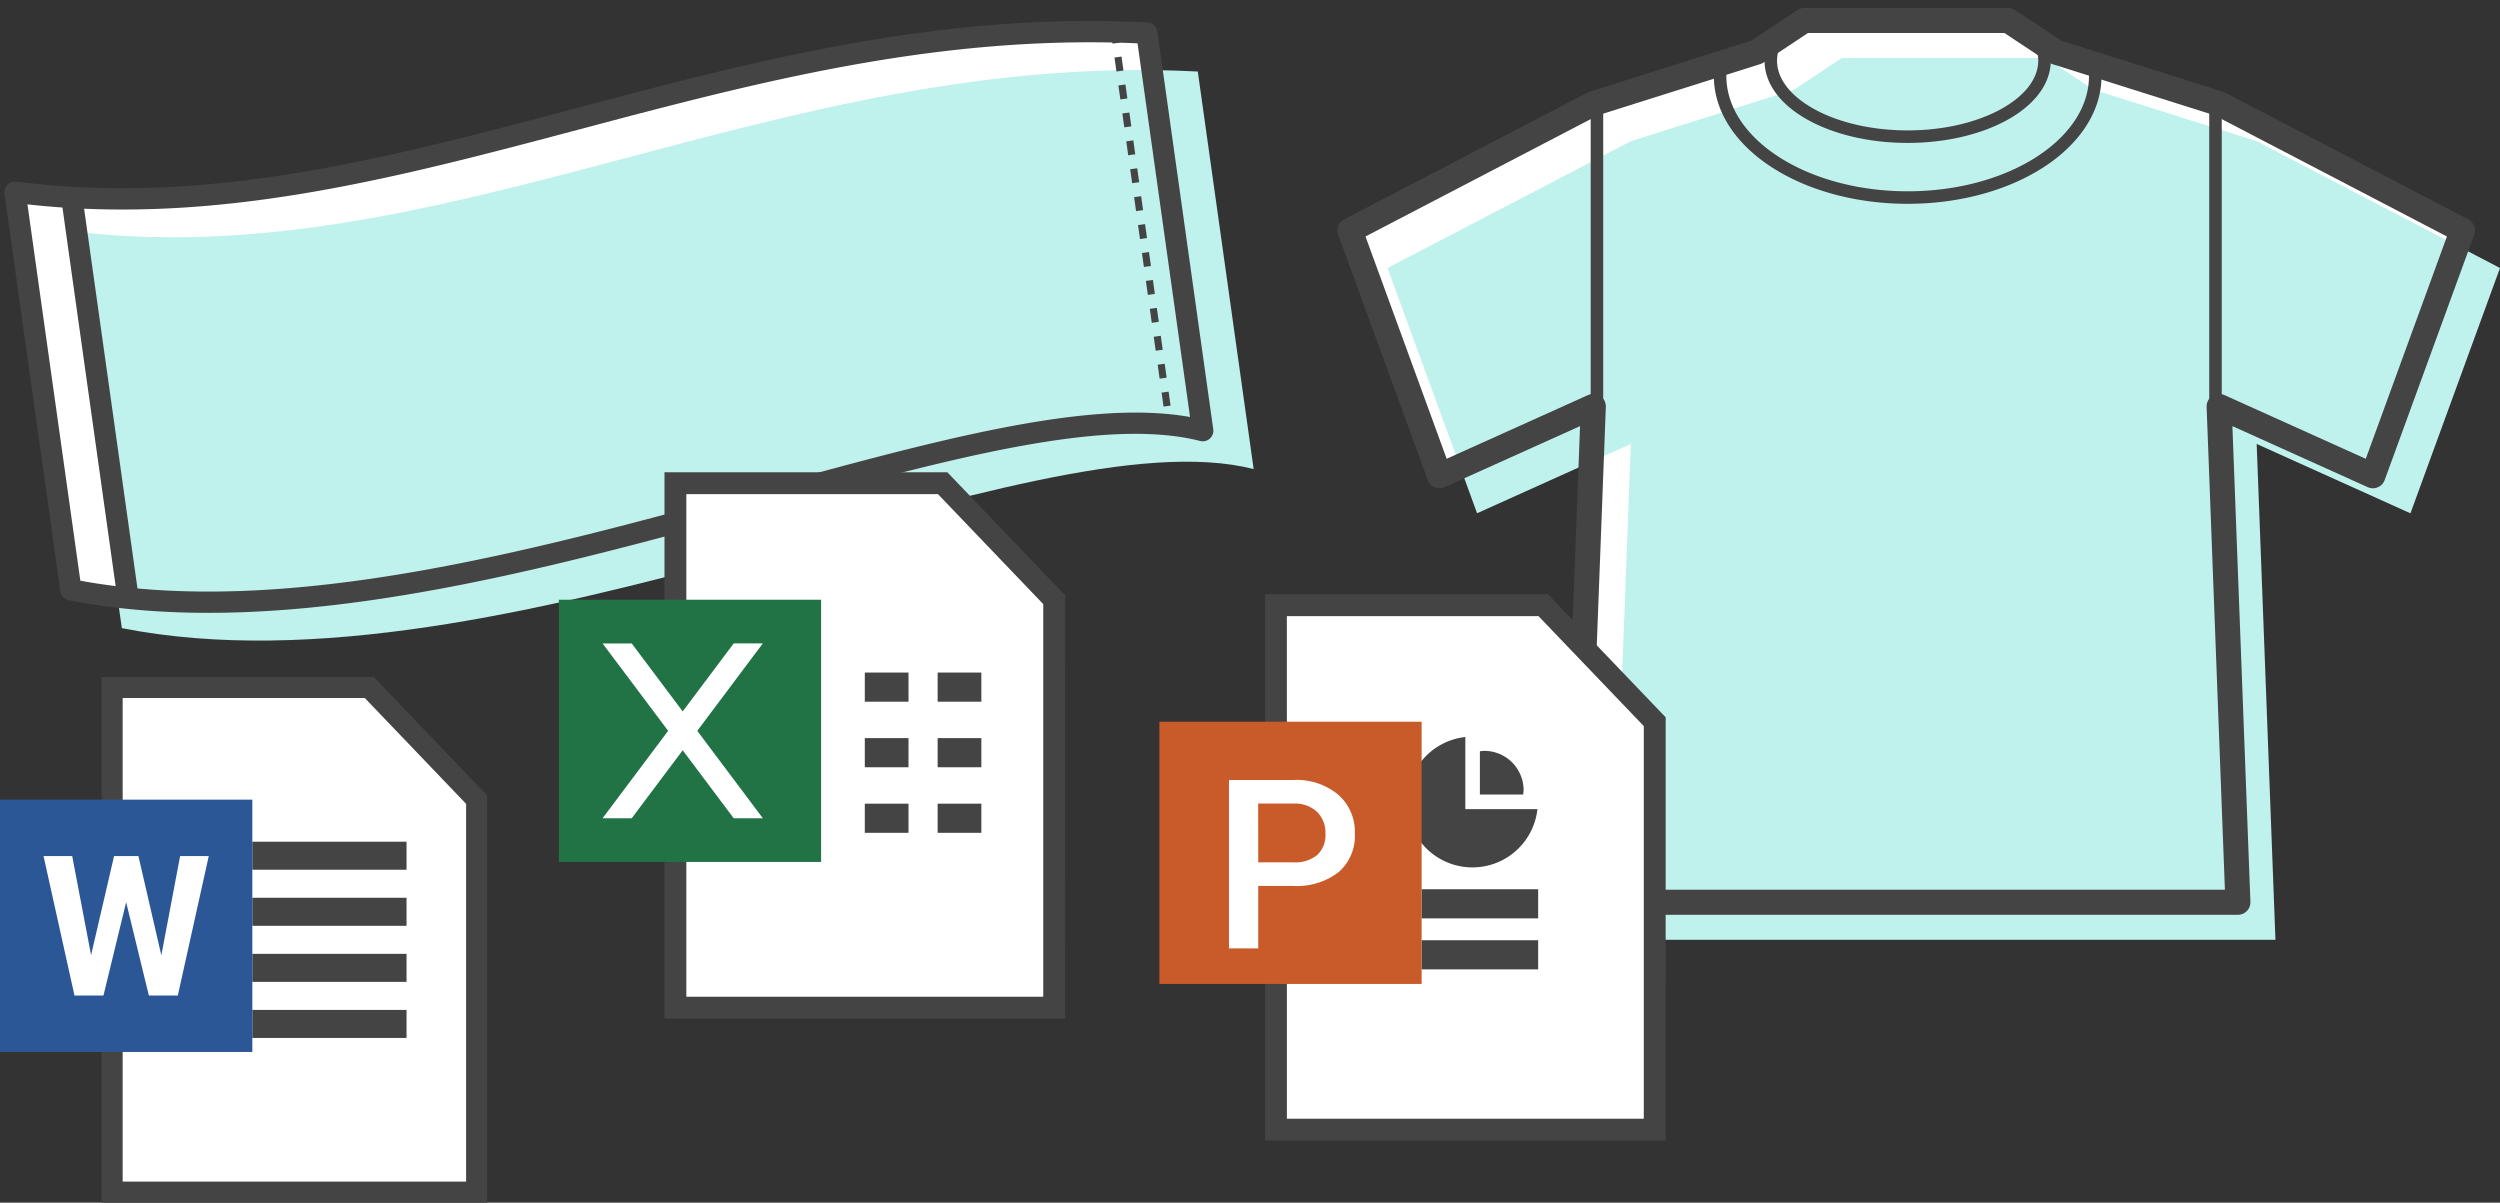 <svg xmlns="http://www.w3.org/2000/svg" width="199.745" height="96.089" viewBox="0 0 199.745 96.089">
  <rect x="0" y="0" width="199.745" height="96.089" fill="#333333" stroke="none"/>
  <g id="ico_office_course" transform="translate(-2338.888 -550.643)">
    <g id="グループ_2086" data-name="グループ 2086" transform="translate(2338.888 563.59) rotate(-8)">
      <path id="パス_3" data-name="パス 3" d="M2402.321,400.777c-16.968-6.957-62.03,10.167-91.321,0V368.7c29.291,8,58.131-6.425,91.321,0Z" transform="translate(-2310.15 -366.149)" fill="#fff"/>
      <path id="パス_4" data-name="パス 4" d="M2405.5,403.956c-16.968-6.955-62.03,10.168-91.32,0V371.881c29.291,8,58.13-6.424,91.32,0Z" transform="translate(-2309.724 -365.724)" fill="#bff1ed"/>
      <path id="パス_5" data-name="パス 5" d="M2334.4,405.045c-8.355,0-16.412-.878-23.578-3.365a.85.85,0,0,1-.571-.8V368.8a.849.849,0,0,1,1.073-.82c14.854,4.054,29.5,2.294,45.008.43,14.722-1.77,29.943-3.6,46.251-.444a.851.851,0,0,1,.689.834v32.076a.848.848,0,0,1-1.172.787c-7.383-3.026-20.314-1.355-35.287.58C2356.368,403.594,2345.137,405.045,2334.4,405.045Zm-22.449-4.778c15.919,5.3,36.478,2.638,54.643.29,14.474-1.871,27.069-3.5,34.978-.9V369.506c-15.789-2.922-30.655-1.136-45.036.593-15.307,1.841-29.784,3.58-44.585-.194Z" transform="translate(-2310.25 -366.25)" fill="#444"/>
      <path id="パス_6" data-name="パス 6" d="M2315.012,402.085a.85.85,0,0,1-.85-.85V369.691a.85.85,0,1,1,1.7,0v31.544A.851.851,0,0,1,2315.012,402.085Z" transform="translate(-2309.726 -365.903)" fill="#444"/>
      <rect id="長方形_44" data-name="長方形 44" width="0.567" height="0.567" transform="translate(89.34 2.437)" fill="#444"/>
      <path id="パス_7" data-name="パス 7" d="M2389.619,398.049h-.567v-1.126h.567Zm0-2.253h-.567v-1.126h.567Zm0-2.253h-.567v-1.126h.567Zm0-2.252h-.567v-1.127h.567Zm0-2.253h-.567v-1.127h.567Zm0-2.253h-.567V385.66h.567Zm0-2.253h-.567v-1.127h.567Zm0-2.253h-.567v-1.126h.567Zm0-2.253h-.567V378.9h.567Zm0-2.253h-.567V376.65h.567Zm0-2.253h-.567V374.4h.567Zm0-2.252h-.567v-1.127h.567Zm0-2.253h-.567v-1.127h.567Z" transform="translate(-2299.711 -365.762)" fill="#444"/>
      <rect id="長方形_45" data-name="長方形 45" width="0.567" height="0.567" transform="translate(89.34 33.413)" fill="#444"/>
    </g>
    <g id="グループ_1669" data-name="グループ 1669" transform="translate(2446.748 552.28)">
      <g id="グループ_1630" data-name="グループ 1630" transform="translate(0 0)">
        <path id="合体_11" data-name="合体 11" d="M44.038,70.453h-26.1l1.506-39.619L7.156,36.371,0,16.776,19.443,6.643,32.486,2.527,36.291,0h16.3L56.4,2.527,69.444,6.643,88.885,16.776l-7.155,19.6L69.444,30.834l1.5,39.619Z" transform="translate(0)" fill="#fff"/>
        <path id="合体_10" data-name="合体 10" d="M44.038,70.453h-26.1l1.506-39.619L7.156,36.371,0,16.776,19.443,6.643,32.486,2.527,36.291,0h16.3L56.4,2.527,69.444,6.643,88.885,16.776l-7.155,19.6L69.444,30.834l1.5,39.619Z" transform="translate(3 3)" fill="#bff1ed"/>
        <path id="合体_2" data-name="合体 2" d="M44.038,70.453h-26.1l1.506-39.619L7.156,36.371,0,16.776,19.443,6.643,32.486,2.527,36.291,0h16.3L56.4,2.527,69.444,6.643,88.885,16.776l-7.155,19.6L69.444,30.834l1.5,39.619Z" transform="translate(0 0)" fill="none" stroke="#444" stroke-linecap="round" stroke-linejoin="round" stroke-width="2"/>
        <path id="パス_3142" data-name="パス 3142" d="M0,0V23.962" transform="translate(19.733 6.854)" fill="none" stroke="#444" stroke-linecap="round" stroke-width="1"/>
        <path id="パス_3144" data-name="パス 3144" d="M0,0V23.962" transform="translate(69.153 6.854)" fill="none" stroke="#444" stroke-linecap="round" stroke-width="1"/>
      </g>
      <path id="交差_1" data-name="交差 1" d="M0,4.424a6.416,6.416,0,0,1,.079-1l2.836-.9L6.719,0h16.3l3.806,2.527L29.91,3.5a6.41,6.41,0,0,1,.067.925c0,5.369-6.711,9.722-14.988,9.722S0,9.793,0,4.424Z" transform="translate(29.571 0)" fill="none" stroke="#444" stroke-width="1"/>
      <path id="交差_2" data-name="交差 2" d="M0,3.209A3.651,3.651,0,0,1,.454,1.471L2.668,0h16.3l2.563,1.7a3.586,3.586,0,0,1,.339,1.506c0,3.356-4.9,6.076-10.937,6.076S0,6.564,0,3.209Z" transform="translate(33.622 0)" fill="none" stroke="#444" stroke-width="1"/>
    </g>
    <g id="グループ_20" data-name="グループ 20" transform="translate(2383.541 588.375)">
      <g id="グループ_19" data-name="グループ 19" transform="translate(8.438)">
        <path id="パス_13" data-name="パス 13" d="M2393.036,609.787h-30.262v-41.9h21.351l8.911,9.312Z" transform="translate(-2361.9 -567.012)" fill="#fff"/>
        <path id="パス_14" data-name="パス 14" d="M2394.148,610.9h-32.01V567.25h22.6l9.412,9.835Zm-30.264-1.746H2392.4V577.785L2383.99,569h-20.106Z" transform="translate(-2362.138 -567.25)" fill="#444"/>
      </g>
      <rect id="長方形_48" data-name="長方形 48" width="20.951" height="20.951" transform="translate(0 10.185)" fill="#217345"/>
      <rect id="長方形_49" data-name="長方形 49" width="3.492" height="2.328" transform="translate(24.443 16.004)" fill="#444"/>
      <rect id="長方形_50" data-name="長方形 50" width="3.492" height="2.328" transform="translate(30.263 16.004)" fill="#444"/>
      <rect id="長方形_51" data-name="長方形 51" width="3.492" height="2.328" transform="translate(24.443 21.242)" fill="#444"/>
      <rect id="長方形_52" data-name="長方形 52" width="3.492" height="2.328" transform="translate(30.263 21.242)" fill="#444"/>
      <rect id="長方形_53" data-name="長方形 53" width="3.492" height="2.328" transform="translate(24.443 26.48)" fill="#444"/>
      <rect id="長方形_54" data-name="長方形 54" width="3.492" height="2.328" transform="translate(30.263 26.48)" fill="#444"/>
      <path id="パス_15" data-name="パス 15" d="M2371.344,591.166h-2.328L2358.54,577.2h2.328Z" transform="translate(-2355.048 -563.522)" fill="#fff"/>
      <path id="パス_16" data-name="パス 16" d="M2358.54,591.166h2.328l10.475-13.968h-2.328Z" transform="translate(-2355.048 -563.522)" fill="#fff"/>
    </g>
    <g id="グループ_25" data-name="グループ 25" transform="translate(2431.521 598.122)">
      <g id="グループ_21" data-name="グループ 21" transform="translate(8.439)">
        <path id="パス_17" data-name="パス 17" d="M2427.209,619.787h-30.263v-41.9H2418.3l8.911,9.312Z" transform="translate(-2396.074 -577.012)" fill="#fff"/>
        <path id="パス_18" data-name="パス 18" d="M2428.321,620.9h-32.008V577.25h22.6l9.412,9.835Zm-30.262-1.746h28.516V587.785L2418.164,579h-20.106Z" transform="translate(-2396.312 -577.25)" fill="#444"/>
      </g>
      <rect id="長方形_55" data-name="長方形 55" width="9.312" height="2.328" transform="translate(20.951 23.57)" fill="#444"/>
      <rect id="長方形_56" data-name="長方形 56" width="9.312" height="2.328" transform="translate(20.951 27.644)" fill="#444"/>
      <g id="グループ_22" data-name="グループ 22" transform="translate(19.788 11.408)">
        <path id="パス_19" data-name="パス 19" d="M2409.222,585.548a5.224,5.224,0,1,0,5.762,5.76h-5.762Z" transform="translate(-2404.567 -585.548)" fill="#444"/>
        <path id="パス_20" data-name="パス 20" d="M2409.149,586.352a3.234,3.234,0,0,0-.349.034v3.458h3.456a2.915,2.915,0,0,0,.036-.349A3.142,3.142,0,0,0,2409.149,586.352Z" transform="translate(-2402.981 -585.247)" fill="#444"/>
      </g>
      <rect id="長方形_57" data-name="長方形 57" width="20.951" height="20.951" transform="translate(0 10.185)" fill="#c95a2a"/>
      <g id="グループ_24" data-name="グループ 24" transform="translate(5.559 14.84)">
        <g id="グループ_23" data-name="グループ 23">
          <path id="パス_21" data-name="パス 21" d="M2396.556,596.512V601.5h-2.338V588.045h5.148a5.21,5.21,0,0,1,3.583,1.175,3.948,3.948,0,0,1,1.325,3.108,3.819,3.819,0,0,1-1.3,3.082,5.46,5.46,0,0,1-3.638,1.1Zm0-1.886h2.81a2.765,2.765,0,0,0,1.9-.587,2.154,2.154,0,0,0,.657-1.7,2.331,2.331,0,0,0-.666-1.742,2.567,2.567,0,0,0-1.831-.669h-2.875Z" transform="translate(-2394.217 -588.045)" fill="#fff"/>
        </g>
      </g>
    </g>
    <g id="グループ_238" data-name="グループ 238" transform="translate(181.889 -114.517)">
      <g id="グループ_236" data-name="グループ 236" transform="translate(2165.12 719.25)">
        <path id="パス_150" data-name="パス 150" d="M2194.12,760.32H2165V720h20.545l8.575,8.96Z" transform="translate(-2164.16 -719.16)" fill="#fff"/>
        <path id="パス_151" data-name="パス 151" d="M2195.05,761.25h-30.8v-42h21.744l9.056,9.463Zm-29.12-1.68h27.44V729.387l-8.094-8.457H2165.93Z" transform="translate(-2164.25 -719.25)" fill="#444"/>
      </g>
      <rect id="長方形_130" data-name="長方形 130" width="20.16" height="20.16" transform="translate(2157 729.05)" fill="#2b5797"/>
      <rect id="長方形_131" data-name="長方形 131" width="12.32" height="2.24" transform="translate(2177.16 732.41)" fill="#444"/>
      <rect id="長方形_132" data-name="長方形 132" width="12.32" height="2.24" transform="translate(2177.16 736.89)" fill="#444"/>
      <rect id="長方形_133" data-name="長方形 133" width="12.32" height="2.24" transform="translate(2177.16 741.37)" fill="#444"/>
      <rect id="長方形_134" data-name="長方形 134" width="12.32" height="2.24" transform="translate(2177.16 745.85)" fill="#444"/>
      <g id="グループ_237" data-name="グループ 237" transform="translate(2160.48 733.556)">
        <path id="パス_152" data-name="パス 152" d="M2169.517,739.955l1.5-7.932h2.289l-2.473,11.148h-2.313l-1.815-7.458-1.814,7.458h-2.313l-2.473-11.148h2.289l1.509,7.917,1.838-7.917h1.944Z" transform="translate(-2160.107 -732.023)" fill="#fff"/>
      </g>
    </g>
  </g>
</svg>
